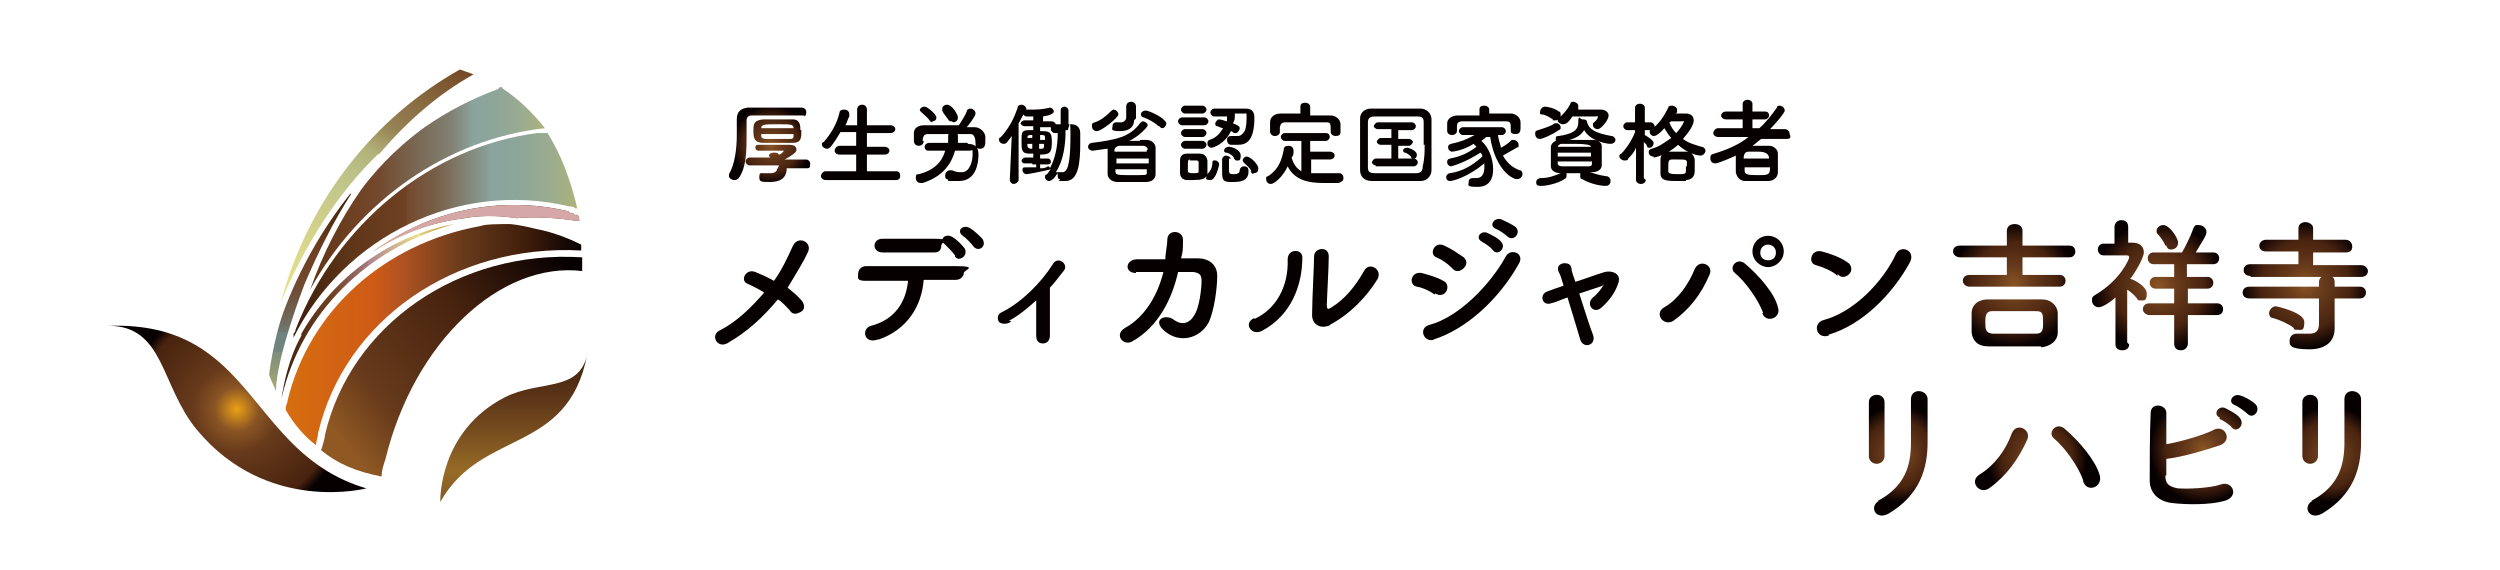 <?xml version="1.0" encoding="UTF-8"?> <svg xmlns="http://www.w3.org/2000/svg" xmlns:xlink="http://www.w3.org/1999/xlink" id="_レイヤー_1" version="1.1" viewBox="0 0 255.5 58.3"><defs><style> .st0 { fill: #d5a7a6; } .st1 { fill: url(#_新規グラデーションスウォッチ_1); } .st2 { fill: url(#_名称未設定グラデーション_9); } .st3 { fill: url(#_名称未設定グラデーション_6); } .st4 { fill: url(#_名称未設定グラデーション_5); } .st5 { fill: url(#_名称未設定グラデーション_4); } .st6 { fill: url(#_名称未設定グラデーション_3); } .st7 { fill: url(#_名称未設定グラデーション_2); } .st8 { fill: url(#_名称未設定グラデーション_8); } .st9 { fill: url(#_名称未設定グラデーション_7); } .st10 { fill: url(#_新規グラデーションスウォッチ_12); } .st11 { fill: url(#_新規グラデーションスウォッチ_14); } .st12 { fill: url(#_新規グラデーションスウォッチ_11); } .st13 { fill: url(#_新規グラデーションスウォッチ_13); } .st14 { fill: url(#_名称未設定グラデーション); } .st15 { fill: url(#_名称未設定グラデーション_31); } .st16 { fill: url(#_名称未設定グラデーション_14); } .st17 { fill: url(#_名称未設定グラデーション_12); } .st18 { fill: url(#_名称未設定グラデーション_13); } .st19 { fill: url(#_名称未設定グラデーション_18); } .st20 { fill: url(#_名称未設定グラデーション_11); } .st21 { fill: url(#_名称未設定グラデーション_19); } .st22 { fill: url(#_名称未設定グラデーション_16); } .st23 { fill: url(#_名称未設定グラデーション_17); } .st24 { fill: url(#_名称未設定グラデーション_15); } .st25 { fill: url(#_名称未設定グラデーション_30); } .st26 { fill: url(#_名称未設定グラデーション_23); } .st27 { fill: url(#_名称未設定グラデーション_24); } .st28 { fill: url(#_名称未設定グラデーション_25); } .st29 { fill: url(#_名称未設定グラデーション_27); } .st30 { fill: url(#_名称未設定グラデーション_20); } .st31 { fill: url(#_名称未設定グラデーション_21); } .st32 { fill: url(#_名称未設定グラデーション_28); } .st33 { fill: url(#_名称未設定グラデーション_29); } .st34 { fill: url(#_名称未設定グラデーション_22); } .st35 { fill: url(#_名称未設定グラデーション_26); } .st36 { fill: url(#_名称未設定グラデーション_10); } .st37 { fill: url(#_名称未設定グラデーション_52); } .st38 { fill: url(#_名称未設定グラデーション_50); } </style><radialGradient id="_名称未設定グラデーション" data-name="名称未設定グラデーション" cx="24.2" cy="-2059.1" fx="24.2" fy="-2059.1" r="11.1" gradientTransform="translate(0 2100.9)" gradientUnits="userSpaceOnUse"><stop offset="0" stop-color="#eba116"></stop><stop offset=".2" stop-color="#8a5524"></stop><stop offset=".4" stop-color="#673a1b"></stop><stop offset=".9" stop-color="#48230f"></stop><stop offset="1" stop-color="#070001"></stop></radialGradient><linearGradient id="_名称未設定グラデーション_2" data-name="名称未設定グラデーション 2" x1="34.6" y1="-2056.3" x2="57.7" y2="-2074.4" gradientTransform="translate(0 2100.9)" gradientUnits="userSpaceOnUse"><stop offset="0" stop-color="#905924"></stop><stop offset=".2" stop-color="#673a1b"></stop><stop offset=".6" stop-color="#48230f"></stop><stop offset="1" stop-color="#070001"></stop></linearGradient><linearGradient id="_名称未設定グラデーション_3" data-name="名称未設定グラデーション 3" x1="45.5" y1="-2095" x2="30.5" y2="-2069" gradientTransform="translate(0 2100.9)" gradientUnits="userSpaceOnUse"><stop offset="0" stop-color="#704123"></stop><stop offset="0" stop-color="#744925"></stop><stop offset=".3" stop-color="#978355"></stop><stop offset=".4" stop-color="#b2b17a"></stop><stop offset=".5" stop-color="#bcc288"></stop><stop offset="1" stop-color="#ebe58e"></stop></linearGradient><linearGradient id="_名称未設定グラデーション_4" data-name="名称未設定グラデーション 4" x1="30" y1="-2076.9" x2="58.9" y2="-2076.9" gradientTransform="translate(0 2100.9)" gradientUnits="userSpaceOnUse"><stop offset="0" stop-color="#3c1e0a"></stop><stop offset=".2" stop-color="#5f3518"></stop><stop offset=".4" stop-color="#704123"></stop><stop offset=".4" stop-color="#73492e"></stop><stop offset=".5" stop-color="#775e47"></stop><stop offset=".6" stop-color="#817f71"></stop><stop offset=".7" stop-color="#8aa49e"></stop><stop offset=".8" stop-color="#8ea69a"></stop><stop offset=".9" stop-color="#9aab90"></stop><stop offset="1" stop-color="#adb27d"></stop><stop offset="1" stop-color="#bab670"></stop></linearGradient><linearGradient id="_名称未設定グラデーション_5" data-name="名称未設定グラデーション 5" x1="31.6" y1="-2081.6" x2="55.6" y2="-2081.6" gradientTransform="translate(0 2100.9)" gradientUnits="userSpaceOnUse"><stop offset="0" stop-color="#3c1e0a"></stop><stop offset="0" stop-color="#5f3518"></stop><stop offset=".2" stop-color="#704123"></stop><stop offset=".3" stop-color="#73492e"></stop><stop offset=".4" stop-color="#775e47"></stop><stop offset=".6" stop-color="#817f71"></stop><stop offset=".7" stop-color="#8aa49e"></stop><stop offset=".8" stop-color="#8ea69a"></stop><stop offset=".9" stop-color="#9aab90"></stop><stop offset="1" stop-color="#adb27d"></stop><stop offset="1" stop-color="#bab670"></stop></linearGradient><linearGradient id="_名称未設定グラデーション_6" data-name="名称未設定グラデーション 6" x1="28.7" y1="-2068.9" x2="46.5" y2="-2068.9" gradientTransform="translate(0 2100.9)" gradientUnits="userSpaceOnUse"><stop offset="0" stop-color="#3f200c"></stop><stop offset=".3" stop-color="#704123"></stop><stop offset=".4" stop-color="#8b5c51"></stop><stop offset=".5" stop-color="#a5787f"></stop><stop offset=".5" stop-color="#b08190"></stop><stop offset=".8" stop-color="#ebe58e"></stop><stop offset=".8" stop-color="#e2d47b"></stop><stop offset=".9" stop-color="#cba94c"></stop><stop offset="1" stop-color="#bb8e2f"></stop></linearGradient><linearGradient id="_名称未設定グラデーション_7" data-name="名称未設定グラデーション 7" x1="31.7" y1="-2081.1" x2="31.7" y2="-2060.9" gradientTransform="translate(0 2100.9)" gradientUnits="userSpaceOnUse"><stop offset="0" stop-color="#3c1e0a"></stop><stop offset=".2" stop-color="#5f3518"></stop><stop offset=".3" stop-color="#704123"></stop><stop offset=".4" stop-color="#704529"></stop><stop offset=".5" stop-color="#6f4f38"></stop><stop offset=".6" stop-color="#706150"></stop><stop offset=".7" stop-color="#6f7971"></stop><stop offset=".7" stop-color="#6e827f"></stop><stop offset=".8" stop-color="#72857e"></stop><stop offset=".8" stop-color="#7e8d7c"></stop><stop offset=".9" stop-color="#919b78"></stop><stop offset="1" stop-color="#adad73"></stop><stop offset="1" stop-color="#bab670"></stop></linearGradient><linearGradient id="_名称未設定グラデーション_8" data-name="名称未設定グラデーション 8" x1="29.2" y1="-2066.7" x2="59.5" y2="-2066.7" gradientTransform="translate(0 2100.9)" gradientUnits="userSpaceOnUse"><stop offset="0" stop-color="#e69322"></stop><stop offset="0" stop-color="#d66e0f"></stop><stop offset=".3" stop-color="#ce5a16"></stop><stop offset=".4" stop-color="#ae5222"></stop><stop offset=".6" stop-color="#673a1b"></stop><stop offset=".8" stop-color="#421f0c"></stop><stop offset="1" stop-color="#060001"></stop></linearGradient><linearGradient id="_名称未設定グラデーション_9" data-name="名称未設定グラデーション 9" x1="48.6" y1="-2079.8" x2="48.6" y2="-2075" gradientTransform="translate(0 2100.9)" gradientUnits="userSpaceOnUse"><stop offset="0" stop-color="#3f200c"></stop><stop offset=".3" stop-color="#704123"></stop><stop offset=".4" stop-color="#8b5c51"></stop><stop offset=".5" stop-color="#a5787f"></stop><stop offset=".5" stop-color="#b08190"></stop><stop offset=".8" stop-color="#ebe58e"></stop><stop offset=".8" stop-color="#e2d47b"></stop><stop offset=".9" stop-color="#cba94c"></stop><stop offset="1" stop-color="#bb8e2f"></stop></linearGradient><linearGradient id="_名称未設定グラデーション_10" data-name="名称未設定グラデーション 10" x1="52.5" y1="-2064.7" x2="52.5" y2="-2049.7" gradientTransform="translate(0 2100.9)" gradientUnits="userSpaceOnUse"><stop offset="0" stop-color="#3d1f0b"></stop><stop offset=".3" stop-color="#5d3518"></stop><stop offset=".8" stop-color="#976b27"></stop><stop offset="1" stop-color="#835924"></stop></linearGradient><radialGradient id="_名称未設定グラデーション_11" data-name="名称未設定グラデーション 11" cx="78.8" cy="-2086.1" fx="78.8" fy="-2086.1" r="4" gradientTransform="translate(0 2100.9)" gradientUnits="userSpaceOnUse"><stop offset="0" stop-color="#8a5524"></stop><stop offset=".3" stop-color="#673a1b"></stop><stop offset=".7" stop-color="#48230f"></stop><stop offset="1" stop-color="#070001"></stop></radialGradient><radialGradient id="_名称未設定グラデーション_12" data-name="名称未設定グラデーション 12" cx="88" cy="-2794.3" fx="88" fy="-2794.3" r="3.9" gradientTransform="translate(0 60) scale(1 -1)" gradientUnits="userSpaceOnUse"><stop offset="0" stop-color="#8a5524"></stop><stop offset=".3" stop-color="#673a1b"></stop><stop offset=".7" stop-color="#48230f"></stop><stop offset="1" stop-color="#070001"></stop></radialGradient><radialGradient id="_名称未設定グラデーション_13" data-name="名称未設定グラデーション 13" cx="97" cy="-2794.1" fx="97" fy="-2794.1" r="3.9" gradientTransform="translate(0 60) scale(1 -1)" gradientUnits="userSpaceOnUse"><stop offset="0" stop-color="#8a5524"></stop><stop offset=".3" stop-color="#673a1b"></stop><stop offset=".7" stop-color="#48230f"></stop><stop offset="1" stop-color="#070001"></stop></radialGradient><radialGradient id="_名称未設定グラデーション_14" data-name="名称未設定グラデーション 14" cx="106" cy="-2794.2" fx="106" fy="-2794.2" r="4.1" gradientTransform="translate(0 60) scale(1 -1)" gradientUnits="userSpaceOnUse"><stop offset="0" stop-color="#8a5524"></stop><stop offset=".3" stop-color="#673a1b"></stop><stop offset=".7" stop-color="#48230f"></stop><stop offset="1" stop-color="#070001"></stop></radialGradient><radialGradient id="_名称未設定グラデーション_15" data-name="名称未設定グラデーション 15" cx="115.2" cy="-2794.3" fx="115.2" fy="-2794.3" r="3.9" gradientTransform="translate(0 60) scale(1 -1)" gradientUnits="userSpaceOnUse"><stop offset="0" stop-color="#8a5524"></stop><stop offset=".3" stop-color="#673a1b"></stop><stop offset=".7" stop-color="#48230f"></stop><stop offset="1" stop-color="#070001"></stop></radialGradient><radialGradient id="_名称未設定グラデーション_16" data-name="名称未設定グラデーション 16" cx="124.5" cy="-2794.2" fx="124.5" fy="-2794.2" r="4" gradientTransform="translate(0 60) scale(1 -1)" gradientUnits="userSpaceOnUse"><stop offset="0" stop-color="#8a5524"></stop><stop offset=".3" stop-color="#673a1b"></stop><stop offset=".7" stop-color="#48230f"></stop><stop offset="1" stop-color="#070001"></stop></radialGradient><radialGradient id="_名称未設定グラデーション_17" data-name="名称未設定グラデーション 17" cx="133.5" cy="-2794.2" fx="133.5" fy="-2794.2" r="4" gradientTransform="translate(0 60) scale(1 -1)" gradientUnits="userSpaceOnUse"><stop offset="0" stop-color="#8a5524"></stop><stop offset=".3" stop-color="#673a1b"></stop><stop offset=".7" stop-color="#48230f"></stop><stop offset="1" stop-color="#070001"></stop></radialGradient><radialGradient id="_名称未設定グラデーション_18" data-name="名称未設定グラデーション 18" cx="142.7" cy="-2794.1" fx="142.7" fy="-2794.1" r="3.7" gradientTransform="translate(0 60) scale(1 -1)" gradientUnits="userSpaceOnUse"><stop offset="0" stop-color="#8a5524"></stop><stop offset=".3" stop-color="#673a1b"></stop><stop offset=".7" stop-color="#48230f"></stop><stop offset="1" stop-color="#070001"></stop></radialGradient><radialGradient id="_名称未設定グラデーション_19" data-name="名称未設定グラデーション 19" cx="151.9" cy="-2794.2" fx="151.9" fy="-2794.2" r="3.9" gradientTransform="translate(0 60) scale(1 -1)" gradientUnits="userSpaceOnUse"><stop offset="0" stop-color="#8a5524"></stop><stop offset=".3" stop-color="#673a1b"></stop><stop offset=".7" stop-color="#48230f"></stop><stop offset="1" stop-color="#070001"></stop></radialGradient><radialGradient id="_名称未設定グラデーション_20" data-name="名称未設定グラデーション 20" cx="160.9" cy="-2794.2" fx="160.9" fy="-2794.2" r="4.1" gradientTransform="translate(0 60) scale(1 -1)" gradientUnits="userSpaceOnUse"><stop offset="0" stop-color="#8a5524"></stop><stop offset=".3" stop-color="#673a1b"></stop><stop offset=".7" stop-color="#48230f"></stop><stop offset="1" stop-color="#070001"></stop></radialGradient><radialGradient id="_名称未設定グラデーション_21" data-name="名称未設定グラデーション 21" cx="170" cy="-2794.2" fx="170" fy="-2794.2" r="4.2" gradientTransform="translate(0 60) scale(1 -1)" gradientUnits="userSpaceOnUse"><stop offset="0" stop-color="#8a5524"></stop><stop offset=".3" stop-color="#673a1b"></stop><stop offset=".7" stop-color="#48230f"></stop><stop offset="1" stop-color="#070001"></stop></radialGradient><radialGradient id="_名称未設定グラデーション_22" data-name="名称未設定グラデーション 22" cx="178.9" cy="-2794.3" fx="178.9" fy="-2794.3" r="4" gradientTransform="translate(0 60) scale(1 -1)" gradientUnits="userSpaceOnUse"><stop offset="0" stop-color="#8a5524"></stop><stop offset=".3" stop-color="#673a1b"></stop><stop offset=".7" stop-color="#48230f"></stop><stop offset="1" stop-color="#070001"></stop></radialGradient><radialGradient id="_名称未設定グラデーション_23" data-name="名称未設定グラデーション 23" cx="77.8" cy="-2779" fx="77.8" fy="-2779" r="5" gradientTransform="translate(0 60) scale(1 -1)" gradientUnits="userSpaceOnUse"><stop offset="0" stop-color="#8a5524"></stop><stop offset=".3" stop-color="#673a1b"></stop><stop offset=".7" stop-color="#48230f"></stop><stop offset="1" stop-color="#070001"></stop></radialGradient><radialGradient id="_名称未設定グラデーション_24" data-name="名称未設定グラデーション 24" cx="94.1" cy="-2779.9" fx="94.1" fy="-2779.9" r="6.1" gradientTransform="translate(0 60) scale(1 -1)" gradientUnits="userSpaceOnUse"><stop offset="0" stop-color="#8a5524"></stop><stop offset=".3" stop-color="#673a1b"></stop><stop offset=".7" stop-color="#48230f"></stop><stop offset="1" stop-color="#070001"></stop></radialGradient><radialGradient id="_名称未設定グラデーション_25" data-name="名称未設定グラデーション 25" cx="105.5" cy="-2778" fx="105.5" fy="-2778" r="3.9" gradientTransform="translate(0 60) scale(1 -1)" gradientUnits="userSpaceOnUse"><stop offset="0" stop-color="#8a5524"></stop><stop offset=".3" stop-color="#673a1b"></stop><stop offset=".7" stop-color="#48230f"></stop><stop offset="1" stop-color="#070001"></stop></radialGradient><radialGradient id="_名称未設定グラデーション_26" data-name="名称未設定グラデーション 26" cx="119.2" cy="-2779.5" fx="119.2" fy="-2779.5" r="5.3" gradientTransform="translate(0 60) scale(1 -1)" gradientUnits="userSpaceOnUse"><stop offset="0" stop-color="#8a5524"></stop><stop offset=".3" stop-color="#673a1b"></stop><stop offset=".7" stop-color="#48230f"></stop><stop offset="1" stop-color="#070001"></stop></radialGradient><radialGradient id="_名称未設定グラデーション_27" data-name="名称未設定グラデーション 27" cx="134.2" cy="-2779.2" fx="134.2" fy="-2779.2" r="5.6" gradientTransform="translate(0 60) scale(1 -1)" gradientUnits="userSpaceOnUse"><stop offset="0" stop-color="#8a5524"></stop><stop offset=".3" stop-color="#673a1b"></stop><stop offset=".7" stop-color="#48230f"></stop><stop offset="1" stop-color="#070001"></stop></radialGradient><radialGradient id="_名称未設定グラデーション_28" data-name="名称未設定グラデーション 28" cx="149.9" cy="-2780.3" fx="149.9" fy="-2780.3" r="5.9" gradientTransform="translate(0 60) scale(1 -1)" gradientUnits="userSpaceOnUse"><stop offset="0" stop-color="#8a5524"></stop><stop offset=".3" stop-color="#673a1b"></stop><stop offset=".7" stop-color="#48230f"></stop><stop offset="1" stop-color="#070001"></stop></radialGradient><radialGradient id="_名称未設定グラデーション_29" data-name="名称未設定グラデーション 29" cx="161.6" cy="-2777.8" fx="161.6" fy="-2777.8" r="4" gradientTransform="translate(0 60) scale(1 -1)" gradientUnits="userSpaceOnUse"><stop offset="0" stop-color="#8a5524"></stop><stop offset=".3" stop-color="#673a1b"></stop><stop offset=".7" stop-color="#48230f"></stop><stop offset="1" stop-color="#070001"></stop></radialGradient><radialGradient id="_名称未設定グラデーション_30" data-name="名称未設定グラデーション 30" cx="176" cy="-2780.3" fx="176" fy="-2780.3" r="5.4" gradientTransform="translate(0 60) scale(1 -1)" gradientUnits="userSpaceOnUse"><stop offset="0" stop-color="#8a5524"></stop><stop offset=".3" stop-color="#673a1b"></stop><stop offset=".7" stop-color="#48230f"></stop><stop offset="1" stop-color="#070001"></stop></radialGradient><radialGradient id="_名称未設定グラデーション_31" data-name="名称未設定グラデーション 31" cx="190.2" cy="-2779" fx="190.2" fy="-2779" r="4.8" gradientTransform="translate(0 60) scale(1 -1)" gradientUnits="userSpaceOnUse"><stop offset="0" stop-color="#8a5524"></stop><stop offset=".3" stop-color="#673a1b"></stop><stop offset=".7" stop-color="#48230f"></stop><stop offset="1" stop-color="#070001"></stop></radialGradient><radialGradient id="_名称未設定グラデーション_50" data-name="名称未設定グラデーション 50" cx="205.8" cy="30.9" fx="205.8" fy="30.9" r="6.3" gradientTransform="translate(0 60) scale(1 -1)" gradientUnits="userSpaceOnUse"><stop offset="0" stop-color="#8a5524"></stop><stop offset=".3" stop-color="#673a1b"></stop><stop offset=".7" stop-color="#48230f"></stop><stop offset="1" stop-color="#070001"></stop></radialGradient><radialGradient id="_新規グラデーションスウォッチ_1" data-name="新規グラデーションスウォッチ 1" cx="220.6" cy="30.8" fx="220.6" fy="30.8" r="6.6" gradientTransform="translate(0 60) scale(1 -1)" gradientUnits="userSpaceOnUse"><stop offset="0" stop-color="#8a5524"></stop><stop offset=".3" stop-color="#673a1b"></stop><stop offset=".7" stop-color="#48230f"></stop><stop offset="1" stop-color="#070001"></stop></radialGradient><radialGradient id="_名称未設定グラデーション_52" data-name="名称未設定グラデーション 52" cx="235.6" cy="30.9" fx="235.6" fy="30.9" r="6.5" gradientTransform="translate(0 60) scale(1 -1)" gradientUnits="userSpaceOnUse"><stop offset="0" stop-color="#8a5524"></stop><stop offset=".3" stop-color="#673a1b"></stop><stop offset=".7" stop-color="#48230f"></stop><stop offset="1" stop-color="#070001"></stop></radialGradient><radialGradient id="_新規グラデーションスウォッチ_11" data-name="新規グラデーションスウォッチ 1" cx="194" cy="46.4" fx="194" fy="46.4" r="4.9" gradientTransform="matrix(1,0,0,1,0,0)" xlink:href="#_新規グラデーションスウォッチ_1"></radialGradient><radialGradient id="_新規グラデーションスウォッチ_12" data-name="新規グラデーションスウォッチ 1" cx="208.2" cy="46.8" fx="208.2" fy="46.8" r="5.1" gradientTransform="matrix(1,0,0,1,0,0)" xlink:href="#_新規グラデーションスウォッチ_1"></radialGradient><radialGradient id="_新規グラデーションスウォッチ_13" data-name="新規グラデーションスウォッチ 1" cx="225.2" cy="45.9" fx="225.2" fy="45.9" r="5.5" gradientTransform="matrix(1,0,0,1,0,0)" xlink:href="#_新規グラデーションスウォッチ_1"></radialGradient><radialGradient id="_新規グラデーションスウォッチ_14" data-name="新規グラデーションスウォッチ 1" cx="238.2" cy="46.4" fx="238.2" fy="46.4" r="4.9" gradientTransform="matrix(1,0,0,1,0,0)" xlink:href="#_新規グラデーションスウォッチ_1"></radialGradient></defs><g><path class="st14" d="M37.5,49.9s-10.2,2.7-17.4-6c-3.7-4.5-3.3-10.6-9-10.6,15-.5,14.2,13,26.3,16.6h0Z"></path><path class="st7" d="M32.8,46c1.7,1.4,3.6,2.2,6.2,2.7,0-.6.2-1.2.4-1.8,2.9-11.9,11.7-20.2,20.1-19.2v-1.4h0c-12.6-.8-23.7,6.9-26.3,18.2,0,.4-.2.8-.3,1.3"></path><path class="st6" d="M38.7,15.8c2.9-3.4,6.1-6.2,9.7-8.2-.5-.2-.9-.3-1.4-.5-8.7,4.9-15.5,13.3-18.3,23.8,2.4-5.8,5.9-11.3,10-15.2h0Z"></path><path class="st5" d="M55.9,13.6h-1c-10.9,1.4-20.5,9.3-24.7,20.1q0,.2-.2.4h0v.4h0c5.2-10.4,16.9-16.1,28.2-13.4.2,0,.4,0,.6.2h.2c-.7-3-1.7-5.6-3.1-7.8h0Z"></path><path class="st4" d="M51.3,8.9c-.2,0-.3,0-.4.2-2.7,1-5.2,2.3-7.5,3.9-3.3,2.4-5.4,4.9-6.5,6.4-2.1,3-3.9,6.5-5.2,10.2,5-9.1,14-15.4,24-16.5-1.3-1.6-2.7-3-4.4-4.1h0Z"></path><path class="st3" d="M30.8,34.3c-1.3,2.3-1.8,5-2,6.2v.6h0v-.5c2-8.6,8.7-15.2,17.6-17.7-6.5,1.2-12.2,5.3-15.6,11.2v.2Z"></path><path class="st9" d="M35.8,19.8c-2.8,3.5-5.2,7.7-6.8,12-1.1,3-1.5,6.5-1.5,6.5.2.6.5,1.1.7,1.7h0c0-3.4,2.9-10.9,2.9-10.9h0c1.4-3.3,3-6.5,4.8-9.3h-.1Z"></path><path class="st8" d="M59.4,25h0c-1.4-.7-3-1.3-4.6-1.6-.8-.2-1.7-.4-2.6-.5-1.2,0-2.6,0-3.1.2-9.9,1.8-17.5,8.7-19.7,17.8,0,.3-.2.5-.2.8v.2c.8,1.4,1.9,2.7,3.1,3.6,0-.5.2-.8.2-1.2,2.7-11.6,14-19.4,26.9-18.7v-.8.2Z"></path><path class="st2" d="M59,22h0c-.2,0-.3,0-.4-.2-.2,0-.4,0-.5-.2-7.1-1.7-14.5,0-20.1,4.2,2.9-1.9,6.1-3.1,9.5-3.5h0s2.1-.5,5.3,0c2.1-.2,4.3,0,6.4.3,0-.2,0-.4-.2-.7h0Z"></path><path class="st0" d="M59,22h0c-.2,0-.3,0-.4-.2-.2,0-.4,0-.5-.2-7.1-1.7-14.5,0-20.1,4.2,2.9-1.9,6.1-3.1,9.5-3.5h0s2.1-.5,5.3,0c2.1-.2,4.3,0,6.4.3,0-.2,0-.4-.2-.7h0Z"></path><path class="st36" d="M45,51.2s-.2-7.1,6.6-10.6c3.6-1.8,7.5-.5,8.4-4.3-2,10.2-10.8,7.5-15,15h0Z"></path></g><g><path class="st20" d="M82.2,11.8h-5.4c-.3,0-.5.2-.5.5v1.4c0,1.6,0,3.4-.8,4.5-.2.2-.3.2-.5.2s-.5-.2-.5-.4v-.2c.6-1,.8-2.6.8-4v-1.6h0c0-.8.4-1.1,1.1-1.2h5.5c.3,0,.5.2.5.4s0,.5-.3.5h.1ZM82.4,17.2h-2c0,1.1-.8,1.4-1.7,1.4s-1.1,0-1.1-.5.2-.4.4-.4h.7c.2,0,.5,0,.7-.3,0-.2.2-.3.2-.5h-3c-.2,0-.4-.2-.4-.4s.2-.4.4-.4h2.5-.3c-.2,0-.2-.2-.2-.2,0-.2.2-.3.5-.3s.4,0,.5.2c.2,0,.5-.3.5-.4h-2.6c-.2,0-.3-.2-.3-.3s0-.3.3-.3h3.2c.5,0,.7.2.7.5s-.5.6-1.2,1h2.2c.2,0,.4.2.4.4,0,.3,0,.5-.3.5h0ZM81.9,13.3c0,.8,0,1.3-.9,1.3h-3c-.9,0-1-.5-1-1.2s0-1.1,1-1.2h3c.8,0,.8.7.8,1.1h0ZM77.8,13.7v.2c0,.2.2.3.5.3h2.4c.2,0,.4,0,.4-.3v-.2h-3.3ZM81.1,13.1h0c0-.4-.3-.4-1.6-.4s-1.7,0-1.7.4h3.3,0Z"></path><path class="st17" d="M84.4,18.4c-.3,0-.5-.2-.5-.4s.2-.5.5-.5h3.1v-1.7h-1.7c-.3,0-.5-.2-.5-.4s.2-.5.5-.5h1.7v-1.4h-1.6c-.3.5-.6,1-1,1.5-.2.2-.3.2-.4.2-.2,0-.5-.2-.5-.4s0-.2.2-.3c.6-.7,1.3-1.7,1.6-3,0-.2.2-.3.5-.3s.5.2.5.5v.2c-.2.3-.2.6-.4.9h1.2v-1.6c0-.3.2-.5.5-.5s.5.2.5.5v1.6h2.4c.3,0,.5.2.5.4s-.2.4-.5.4h-2.4v1.4h1.8c.3,0,.5.2.5.4s-.2.4-.5.4h-1.8v1.7h3c.3,0,.4.2.4.5s-.2.4-.4.4c0,0-7.2,0-7.2,0Z"></path><path class="st18" d="M98.9,14.7c.8,0,1.1.4,1.1,1.1h0c0,.8-.2,2.7-2,2.7s-.8,0-1.2-.2c-.2,0-.2-.2-.2-.4s.2-.5.5-.5h.2c.4.2.7.2,1,.2.8,0,1.1-1.1,1.1-1.8s0-.4-.3-.4h-1.5c-.4,1.5-1.4,2.7-3.3,3.3h-.2c-.3,0-.5-.2-.5-.5s0-.4.3-.4c1.6-.4,2.4-1.3,2.7-2.4h-1.7c-.3,0-.4-.2-.4-.4s.2-.4.5-.4h1.9v-.7c0-.2.2-.5.5-.5s.5.2.5.5v.7h1.4-.4ZM94.4,14.4c0,.3-.2.5-.5.5s-.5-.2-.5-.5v-.8c0-.5.4-.8,1.1-.8h3.5c.2-.3.7-1.1.8-1.4,0-.2.2-.3.4-.3s.5.2.5.5-.8,1.3-.9,1.4h.8c.5,0,1,.4,1.1.9v.5c0,.3,0,.8-.5.8s-.5-.2-.5-.5h0c0-.7-.2-1-.5-1h-4.3c-.5,0-.5.2-.6.5,0,0,0,.2,0,.5h0v-.3ZM95.3,12.5s-.2,0-.3-.2c-.2-.3-.5-.5-.8-.8l-.2-.2c0-.2.2-.4.5-.4s1.2.8,1.2,1.1-.2.4-.5.4h.1ZM97.3,12.4c-.2,0-.3,0-.4-.2-.2-.3-.5-.6-.6-.9v-.2c0-.2.2-.4.5-.4.5,0,1.1,1,1.1,1.3s-.2.5-.5.5h0Z"></path><path class="st16" d="M105.5,16.7h-.8c-.2,0-.3-.2-.3-.3s.2-.3.4-.3h.8v-.4h-.4c-.8,0-.8-.4-.8-1.3s0-1.1.8-1.1h.4v-.4h-.9c-.2,0-.4-.2-.4-.3s.2-.3.4-.3h.9v-.4h-.7c-.2,0-.3-.2-.3-.2-.2.3-.3.6-.5.9v5.8c0,.2-.3.4-.5.4s-.4-.2-.4-.4h0l.2-4.5c-.4.5-.5.8-.8.8s-.5-.2-.5-.4,0-.2.2-.3c.8-.9,1.3-1.8,1.7-3,0-.2.2-.3.4-.3s.5.2.5.5h.4c.6,0,1.2,0,2-.2h0c.2,0,.4.2.4.4s-.4.4-1.1.5v.5h.9c.2,0,.4.2.4.3h.5v-1.4c0-.3.2-.4.4-.4s.4.2.4.4v1.4h.3c.5,0,.9.3.9.9v1.1c0,2-.2,3.8-1.5,3.8s-.4,0-.6-.2c-.2,0-.2-.2-.2-.4v-.2c-.2.2-.3.5-.5.6q-.2.2-.4.2c-.2,0-.4-.2-.4-.4s0-.2.2-.3c.2-.2.2-.3.4-.5-.8.2-2.3.5-2.5.5s-.4-.2-.4-.4,0-.3.3-.3h1.1v-.3h-.4ZM105.5,14.7h-.5v.2q0,.2.3.3h.2v-.5ZM105.5,13.8h-.2c-.3,0-.3.2-.3.3h.5v-.4h0ZM106.8,14.1c0-.2,0-.3-.3-.3h-.2v.5h.5v-.2ZM106.2,14.7v.5h.2c.2,0,.3,0,.3-.3v-.2h-.5ZM106.3,16.7v.5c.3,0,.5,0,.8-.2h0s.2,0,.2.2c.6-1.1.8-2.4.8-3.6h-.3c-.2,0-.4-.2-.4-.4v-.2h-1.1v.4c.9,0,1.2,0,1.2,1.1s-.2,1.3-1.2,1.3v.4h.8c.2,0,.3.2.3.3s0,.3-.3.3h-.8ZM107.9,17.6h.7c.7,0,.8-1.8.8-3.9s-.2-.3-.3-.4h-.2c0,1.5-.2,3.1-1,4.3Z"></path><path class="st24" d="M116.5,14.3h.7c.5,0,.9.4.9.8v2.7c0,.5-.4.8-1,.8h-2.9c-.6,0-1-.4-1-.8v-2.6h0c-.2,0-1.4.2-1.5.2-.3,0-.5-.2-.5-.4s.2-.4.4-.4c2.4-.3,3.9-.6,4.9-2,0,0,.2-.2.3-.2.2,0,.5.2.5.4s-1,1.2-1.9,1.6h1.1ZM112.1,13.4c-.3,0-.5-.2-.5-.5s0-.3.3-.4c.6-.2,1.1-.6,1.6-1.1,0,0,.2-.2.3-.2.2,0,.5.2.5.5s-1.7,1.7-2.2,1.7ZM115.9,12.3h0c0,.5-.3,1.1-1.4,1.1s-.8-.2-.8-.5.2-.4.4-.4h.5c.2,0,.5-.2.5-.5v-1.1c0-.3.2-.5.5-.5s.5.2.5.5v1.2l-.2.2ZM117.4,16.2h-3.3v.5h3.3v-.5ZM117.3,15.3c0-.2-.2-.4-.5-.4h-2.4c-.2,0-.5.2-.5.4v.2h3.3v-.2h0ZM114,17.3v.2c0,.4.2.4,1.8.4s1.4,0,1.4-.4v-.2h-3.3,0ZM118.4,12.9c-.4-.4-1-.7-1.5-.9-.2,0-.3-.2-.3-.3,0-.2.2-.4.5-.4s1.6.6,1.9,1c0,0,.2.2.2.3,0,.2-.2.5-.4.5,0,0-.2,0-.3-.2h0Z"></path><path class="st22" d="M120.8,12.8c-.2,0-.4-.2-.4-.4s.2-.4.4-.4h2.3c.2,0,.4.2.4.4s-.2.4-.4.4h-2.3ZM121.9,18.4h-.6c-.4,0-.7-.3-.7-.7v-1.3c0-.4.2-.7.7-.7h1.3c.4,0,.7.2.8.7v1.4h0s0,0,0,0c.3-.3.5-.7.5-1.1s.2-.3.3-.3c.2,0,.4.2.4.4,0,0-.3,1.6-.9,1.6s-.4-.2-.4-.4c-.2.3-.5.4-1.4.4ZM121.1,11.6c-.2,0-.4-.2-.4-.4s.2-.4.4-.4h1.8c.2,0,.4.2.4.4s-.2.4-.4.4h-1.8ZM121.1,14c-.2,0-.4-.2-.4-.4s.2-.4.4-.4h1.8c.2,0,.4.2.4.4s-.2.4-.4.4h-1.8ZM121.1,15.2c-.2,0-.4-.2-.4-.4s.2-.4.4-.4h1.8c.2,0,.4.2.4.4s-.2.4-.4.4h-1.8ZM121.6,16.3c-.2,0-.2.2-.2.7v.5q0,.2.5.2c.5,0,.6,0,.6-.2v-.9c0-.2-.2-.2-.2-.2h-.7ZM126.2,11.8c0,.3,0,.5-.2.8.5.2.7.3.7.5s-.2.5-.4.5-.2,0-.2,0c0,0-.2-.2-.3-.2-.6,1.3-1.8,1.7-2,1.7s-.4-.2-.4-.4,0-.3.2-.4c.7-.2,1.1-.7,1.4-1.2-.2,0-.5-.2-.6-.2-.2,0-.2-.2-.2-.3s.2-.4.4-.4.7.2.8.2v-.5h-1.3c-.2,0-.4-.2-.4-.4s.2-.4.4-.4h3.2c.5,0,.9.2.9.9,0,2.4-.8,2.8-1.7,2.8s-.5,0-.7,0-.4-.2-.4-.5.2-.4.4-.4h.7c.3,0,.5-.2.7-.5.2-.4.2-1.1.2-1.5s0-.3-.2-.3h-1s0,.2,0,.2ZM125.6,16.2v1c0,.5,0,.6.5.6s.6-.2.6-.4.2-.4.4-.4.5,0,.5.5c0,1-.8,1.1-1.6,1.1s-1.1,0-1.1-.9v-1.4c0-.2.2-.4.4-.4s.5.2.5.3h-.2ZM126.1,16.1c-.2-.3-.6-.5-.8-.5s-.2-.2-.2-.2c0-.2.2-.4.5-.4s1.2.3,1.2.9-.2.5-.5.5l-.2-.2h0ZM127.9,17.5c-.2-.4-.5-.6-.7-.8,0,0-.2-.2-.2-.3,0-.2.2-.4.4-.4.4,0,1.2.8,1.2,1.2s-.2.5-.5.5c0,.2-.2,0-.3-.2h0Z"></path><path class="st23" d="M134,16.1v1.6h2.9c.2,0,.4.2.4.5s-.2.4-.5.5h-1.6c-1.5,0-2.9-.3-3.6-1.7-.5,1.1-1.4,1.8-1.7,1.8s-.5-.2-.5-.5,0-.2.2-.3c1.1-.7,1.4-1.7,1.6-2.7,0-.3.2-.4.5-.4s.5.2.5.5,0,.5-.2.7c.2.7.5,1.1,1,1.4v-3.1h-1.7c-.2,0-.4-.2-.4-.4s.2-.4.4-.4h4.2c.3,0,.4.2.4.4s-.2.4-.4.4h-1.6v1.1h2c.3,0,.5.2.5.4s-.2.4-.5.4h-1.9s0-.2,0-.2ZM134,11.8h2c.5,0,1,.4,1,.9v.8c0,.3-.2.4-.5.4s-.5-.2-.5-.4h0c0-.9,0-1-.5-1h-4.1c-.5,0-.5.2-.6.5v.5h0c0,.2-.2.4-.5.4s-.5-.2-.5-.5v-.9c0-.5.4-.9,1.1-.9h2v-.7c0-.3.2-.4.5-.4s.5.2.5.4v.9h.1Z"></path><path class="st19" d="M145.2,18.5h-5c-.8,0-1.2-.5-1.2-1.1v-5.3c0-.6.5-1,1.1-1h5.1c.5,0,1.1.4,1.1,1.1v5.2c0,.6-.5,1.1-1.1,1.1h0ZM145.5,14.9v-2.4c0-.5-.2-.6-.7-.6h-4.3c-.5,0-.7.2-.7.6v4.6c0,.5.2.6.8.6h4.1c.5,0,.7-.2.7-.7.2-.8.2-1.5.2-2.2h-.1ZM140.6,16.9c-.2,0-.4-.2-.4-.3s.2-.4.4-.4h1.6v-1.4h-1.1c-.2,0-.4-.2-.4-.3s.2-.4.4-.4h1.1v-.9h-1.4c-.2,0-.4-.2-.4-.3s.2-.4.4-.4h3.5c.2,0,.4.2.4.4s-.2.4-.4.4h-1.4v.9h1.1c.2,0,.4.2.4.3s-.2.4-.4.4h-1.1v1.3h1.6c.2,0,.4.2.4.4s-.2.4-.4.4h-3.9ZM144.2,16c-.2-.2-.5-.4-.6-.4-.2,0-.2-.2-.2-.2,0-.2.2-.3.4-.3s1,.3,1,.7-.2.4-.4.4c0,0-.2,0-.2-.2Z"></path><path class="st21" d="M153.1,13.7c0,.5.2.9.3,1.4.4-.2.8-.5,1.1-.8h.2c.2,0,.5.2.5.5s0,.2-.2.3c-.5.3-.9.5-1.4.8.4.7.9,1.2,1.7,1.5.2,0,.3.2.3.4s-.2.5-.5.5h-.2c-1.5-.5-2.4-2.7-2.6-4.3h-.4c-.2.2-.4.3-.5.4.8.7,1.2,1.9,1.2,2.9s-.4,1.8-1.6,1.8-.9-.2-.9-.5.2-.4.4-.4h.4c.6,0,.8-.5.8-1.1v-.4c-1.7,1.4-3.2,1.8-3.5,1.8s-.4-.2-.4-.4.2-.4.4-.4c1.3-.2,2.3-.8,3.3-1.7q0-.2-.2-.4c-1.7,1.1-3,1.4-3,1.4-.2,0-.4-.2-.4-.4s0-.3.3-.4c1.1-.2,1.9-.6,2.7-1.2,0,0-.2-.2-.3-.3-.9.6-2,.8-2.2.8s-.4-.2-.4-.4,0-.3.3-.4c1-.2,1.7-.5,2.4-.9h-1.2c-.2,0-.4-.2-.4-.4s.2-.4.4-.4h4c.2,0,.4.2.4.4s-.2.4-.4.4h-.6.2ZM152.2,11.6h2.2c.5,0,1,.4,1,.9v.5c0,.3,0,.7-.5.7s-.5-.2-.5-.4h0c0-.8,0-.9-.6-.9h-4.3c-.5,0-.6.2-.6.5v.5h0c0,.2-.2.4-.5.4s-.5-.2-.5-.4v-.8c0-.4.4-.8,1.1-.8h2.2v-.6h0c0-.3.2-.4.5-.4s.5.2.5.4h0v.5h0Z"></path><path class="st30" d="M157.4,14.2c-.3,0-.5-.2-.5-.5s0-.3.3-.4c.6-.2,1.3-.4,1.7-.7h.2c.2,0,.4.2.4.4s0,.2-.2.3c-.7.5-1.7.9-1.9.9ZM162.2,17.5c.6.2,1.2.4,1.9.5.3,0,.5.2.5.5s-.2.5-.5.5c-.5,0-1.6-.2-2.4-.7-.2,0-.2-.2-.2-.3v-.3h-1.4v.3c0,0,0,.2-.2.3-.8.5-1.9.7-2.4.7s-.5-.2-.5-.4.2-.4.5-.4c.7,0,1.3-.2,2-.5h0c-.6,0-1-.3-1-.7v-2c0-.2.2-.5.5-.6v-.2c0-.2,0-.3.3-.3,1.3-.2,2-.5,2-1.4s.2-.3.4-.3.5,0,.5.3h0c.2.7.8,1.1,2.5,1.4.2,0,.4.2.4.4s-.2.4-.5.4-2-.2-2.7-1.4c-.3.5-.8.8-1.5,1h2.4c.5,0,.9.3.9.6v2c0,.4-.4.7-1,.7h-.5ZM158.7,12.2c-.3-.2-.8-.5-1.1-.5s-.2-.2-.2-.3c0-.2.2-.5.5-.5s1.1.2,1.4.5c.2,0,.2.2.2.4s-.2.5-.5.5h-.3ZM162.6,15.6h-3.4v.4h3.4v-.4ZM162.6,15q0-.3-1.7-.3h-1.3c-.2,0-.4.2-.4.3h3.4ZM162.6,16.5h-3.4v.2c0,.2.2.3.5.3h2.6c.2,0,.4,0,.4-.3v-.2h-.1ZM161.3,11.2h2.3c.5,0,.8.3.8.6,0,.5-.8,1.4-1.1,1.4s-.5-.2-.5-.4v-.2c.5-.4.5-.6.5-.7s0,0-.2,0h-2.4c-.5.8-.8.8-1,.8s-.5-.2-.5-.4,0-.2.2-.3c.5-.5.8-.8,1.1-1.4,0-.2.2-.2.3-.2.2,0,.5.2.5.4v.4h0Z"></path><path class="st31" d="M168.2,18.4c0,.2-.2.4-.5.4s-.5-.2-.5-.4h0v-3.3c-.2.5-.5.8-.8,1.1,0,.2-.2.2-.4.2s-.5-.2-.5-.4,0-.2.2-.3c.5-.5,1.1-1.4,1.4-2.2v-.2h-.8c-.2,0-.4-.2-.4-.4s.2-.4.4-.4h.8v-1.5h0c0-.2.2-.4.5-.4s.5.2.5.4h0v1.5h.6c.2,0,.4.2.4.4s-.2.4-.4.4h-.6v.5h0s.9.5.9.8-.2.5-.4.5-.2,0-.3-.2c0-.2-.2-.2-.3-.4v3.7h0l.2.2ZM169,16c-.3,0-.5-.2-.5-.4s0-.3.3-.4c.8-.2,1.4-.7,2-1.1-.3-.3-.5-.7-.7-1-.7.8-1,.8-1.1.8-.2,0-.4-.2-.4-.4s0-.2.2-.3c.7-.5,1.2-1.2,1.7-2.2,0-.2.2-.2.4-.2s.5.2.5.4v.2s0,.2-.2.2h1.1c.4,0,.8.2.8.7s-.5,1.2-1.1,1.9c.5.4,1.2.6,1.9.8.2,0,.4.2.4.4s-.2.5-.5.5c0,0-1.1,0-2.3-1.1-1.1,1-2.3,1.3-2.5,1.3h0ZM172.3,18.5h-.8c-1.1,0-1.8,0-1.8-.8v-1.4c0-.5.4-.8.8-.8h1.8c.5,0,.8.3.9.8v1.2c0,.6-.4.9-.9.9h0ZM172.4,17v-.4c0-.3-.2-.3-.9-.3h-.6c-.4,0-.4.2-.4.8v.4c0,.2.2.3.9.3s.9,0,.9-.3v-.5h.1ZM170.8,12.3s0,.2-.2.2c.2.5.4.8.7,1.1.5-.5.8-1.1.8-1.2s0,0-.2,0h-1.1Z"></path><path class="st34" d="M182.4,14.2h-2.4c-.3.2-.6.5-.9.7h1.7c.5,0,.9.4.9.8v1.9c0,.5-.4.9-1,.9h-2.3c-.6,0-.9-.4-1-.9v-1.7c-.4.2-1.8.8-2.1.8s-.5-.2-.5-.5,0-.4.4-.5c1.3-.4,2.5-.9,3.5-1.7h-3.1c-.3,0-.5-.2-.5-.4s.2-.5.5-.5h2.5v-.9h-1.7c-.3,0-.5-.2-.5-.4s.2-.4.5-.4h1.7v-.8c0-.2.2-.4.5-.4s.5.2.5.4v.8h1.3c.3,0,.4.2.4.4s-.2.4-.4.4h-1.3v.9h.7c.7-.6,1.3-1.4,1.8-2.1,0-.2.2-.2.3-.2.2,0,.5.2.5.5s-1.3,1.7-1.5,1.9h1.5c.3,0,.5.2.5.5.2.4,0,.5-.3.5h-.2ZM178.3,17v.4c0,.4.2.5,1.3.5s1.3,0,1.3-.8h-2.6ZM180.8,16.2q0-.7-1.1-.7h-1c-.3,0-.5.2-.5.7h2.6Z"></path></g><g><path class="st26" d="M74.3,35.1c-1,.5-1.7-.8-.8-1.3,1.8-.9,3.3-2.4,4.6-3.9-.6-.4-1.3-.7-1.7-.9-.8-.3-.2-1.6.8-1.2.5.2,1.2.5,1.9.9.8-1.1,1.4-2.4,1.9-3.5.5-1.2,2-.5,1.6.5-.6,1.3-1.4,2.5-2.1,3.7.6.5,1.1.9,1.5,1.4.3.5.2.9-.2,1.1-.4.2-.8.3-1.1-.2-.3-.3-.7-.8-1.2-1.1-1.5,1.8-3.1,3.3-5.2,4.5h0Z"></path><path class="st27" d="M89.7,34.7c-1.4.5-1.7-1.1-.7-1.4,2.4-.6,3.6-2.4,3.8-4.6h-4.3c-1,0-.8-.3-.8-.7s.3-.8.8-.8h9.2c2.4,0,.8.4.8.7s-.3.7-.8.7h-3.3c-.2,2.7-1.7,5.1-4.6,6.1h0ZM90.2,25.8c-1.1,0-1.1-1.4,0-1.4h5.2c2,0,.8.3.8.7s-.2.7-.7.7h-5.3ZM97.6,26.1c-.2-.3-.8-.9-1-1.1-.7-.5,0-1.2.7-.8.4.2,1,.8,1.3,1.2.4.8-.7,1.4-1,.8h0ZM99.5,25.2c-.2-.3-.8-.9-1.1-1.1-.7-.5,0-1.2.7-.8.4.2,1,.8,1.3,1.1.5.8-.4,1.4-.9.8Z"></path><path class="st28" d="M103.3,32.9c-.5.3-1,.2-1.2,0-.2-.3-.2-.8.3-1,2-1,4-3,5.2-4.9.5-.9,1.7,0,1.1.7-.5.6-.9,1.2-1.4,1.7v4.9c0,.5-.3.8-.7.8s-.7-.2-.7-.8v-3.6c-.9.8-1.7,1.5-2.8,2.1h.2Z"></path><path class="st35" d="M116.1,27.9c-1.2,0-1.1-1.3,0-1.4h3c0-.7.2-1.4.2-2,0-1.1,1.6-1,1.6,0s0,1.2-.2,1.9h1.7c1.1,0,2,.6,2,1.8s-.3,3.6-.9,4.8c-.9,1.6-2.9,2.1-4.4.9s0-1.9.9-1.2c.8.6,1.6.3,2-.4.6-.8.8-2.9.8-3.6s-.3-.8-.8-.9h-1.6c-.6,2.7-2,5.6-4.7,7.1-.9.5-1.9-.7-.7-1.4,2-1.1,3.3-3.3,3.9-5.7h-2.8Z"></path><path class="st29" d="M128.2,32.6c2.2-1,3.5-3.3,3.4-6.1,0-1.1,1.5-1.1,1.5-.2,0,2.8-1.1,5.9-4.1,7.5-1.1.6-2-.8-.8-1.3h0ZM136,33.2c-1,.5-2,0-1.9-1.2,0-1.4.2-4.9.2-5.8s1.5-1.1,1.5,0-.2,4.5-.2,5,.2.4.5.2c1.3-.8,2.4-2.1,3.3-3.7.5-1,1.9-.2,1.4.8-1.1,1.8-2.8,3.6-4.9,4.7h0Z"></path><path class="st32" d="M146.6,30.1c-.5-.4-1.2-.7-1.8-.8-.9-.2-.6-1.6.5-1.4.7.2,1.5.4,2.2.8.5.2.5.8.3,1.1-.2.3-.6.5-1.1.2h0ZM146.6,34.7c-1.1.4-1.7-1.2-.5-1.5,3-.8,6.2-4.1,7.8-7,.5-.9,2-.3,1.3.8-1.9,3.4-5.2,6.6-8.7,7.7h0ZM148.4,27.4c-.5-.5-1.1-.9-1.6-1.1-.8-.3-.2-1.7.8-1.2.7.3,1.4.8,2,1.2.4.4.3.8,0,1.1s-.8.5-1.2,0ZM151.5,24.7c-.8-.3-.2-1.2.5-.9.4.2,1.1.5,1.4.9.6.6-.3,1.5-.8.9-.2-.3-.9-.8-1.2-.9h.1ZM152.9,23.4c-.8-.3-.2-1.2.5-1,.4.2,1.1.5,1.5.8.6.6-.2,1.5-.8,1-.2-.2-.9-.7-1.2-.8Z"></path><path class="st33" d="M163.8,29.2c-.6.2-1.5.5-2.4.8.5,1.5,1,3.2,1.4,4.2.4,1.1-1,1.5-1.3.5s-.8-2.7-1.3-4.3c-.6.2-1.2.5-1.7.6-.9.3-1.2-.9-.4-1.2.5-.2,1.1-.4,1.7-.6-.2-.6-.3-1.1-.5-1.4-.2-.5,0-.8.5-.9.3,0,.7,0,.8.5,0,.3.2.8.4,1.4,1-.3,2-.7,3-1,.8-.2,1.7.2,1.4,1.1-.3,1-1,1.9-1.7,2.5-.8.8-1.7-.3-.9-1,.4-.3.8-.8,1.1-1.3h-.1Z"></path><path class="st25" d="M170.1,31.4c1.4-.8,2.5-2.4,3.1-3.9.5-1.1,2-.4,1.5.6-.8,1.9-2,3.5-3.7,4.7-1,.6-2-.8-.9-1.4h0ZM180.2,32c-.5-1.4-1.9-3.3-2.9-4.1-.7-.6.3-1.7,1.1-.9,1.3,1.1,3,3,3.3,4.4.4,1.1-1.2,1.7-1.6.6h0ZM180.7,27.3c-.8,0-1.6-.7-1.6-1.6s.7-1.6,1.6-1.6,1.6.7,1.6,1.6-.8,1.6-1.6,1.6ZM180.7,25c-.4,0-.8.3-.8.8s.3.8.8.8.8-.3.8-.8-.4-.8-.8-.8Z"></path><path class="st15" d="M187.8,28.2c-.5-.5-1.5-.9-2.2-1.1-.9-.2-.5-1.7.6-1.4.8.2,1.9.6,2.6,1.1.5.3.5.9.2,1.2s-.8.5-1.2,0v.2ZM186.9,34.3c-1.3.4-1.7-1.3-.5-1.6,3-.8,6-3.8,7.4-6.8.5-.9,2-.3,1.4.9-1.8,3.3-4.9,6.4-8.3,7.4h0Z"></path></g><g><path class="st38" d="M201.3,29.3c-.4,0-.7-.3-.7-.6s.2-.6.7-.6h3.8v-1.8h-4.8c-.4,0-.7-.3-.7-.6s.2-.6.7-.6h4.8v-1.5c0-.5.4-.7.8-.7s.8.2.8.7v1.5h4.8c.4,0,.6.3.6.6s-.2.6-.6.6h-4.8v1.8h3.8c.4,0,.6.3.6.6s-.2.6-.6.6h-9.2ZM208.6,35.4h-5.4c-1.1,0-1.6-.6-1.7-1.4v-2c0-.7.5-1.4,1.7-1.4h5.5c.9,0,1.5.6,1.6,1.3v2.1c0,.8-.7,1.4-1.7,1.5h0ZM208.8,33c0-.9,0-1.2-.7-1.2h-4.5c-.6,0-.7.4-.7,1.1s0,1.1.7,1.2h4.5c.7,0,.7-.5.7-1.1Z"></path><path class="st1" d="M217.6,35.2c0,.4-.3.6-.7.6s-.7-.2-.7-.6h0v-4.8c-.4.4-1.3,1-1.7,1s-.7-.3-.7-.7.1-.4.4-.6c2.5-1.5,3.4-3.6,3.4-3.8s-.2-.2-.3-.2h-2.3c-.4,0-.6-.3-.6-.6s.2-.6.6-.6h1.1v-1.7c0-.4.3-.7.7-.7s.7.2.7.7v1.6h.4c.8,0,1.2.4,1.2,1s-1.1,2.4-1.4,2.7h0c.2,0,1.7.7,1.7,1.5s-.3.7-.6.7-.3,0-.4-.2c-.3-.4-.7-.7-1-.9v5.4h0l.2.2ZM223.6,32.2v2.9c0,.4-.3.7-.7.7s-.7-.2-.7-.7v-2.9h-2.5c-.4,0-.7-.3-.7-.6s.2-.6.7-.6h2.5v-1.5h-1.9c-.4,0-.6-.3-.6-.6s.2-.6.6-.6h1.9v-1.3h-2.1c-.4,0-.6-.3-.6-.6s.2-.6.6-.6h2.9c.3-.5.9-1.7,1.1-2.3s.4-.5.6-.5c.4,0,.8.3.8.7s-.4.9-1.1,2.1h1.8c.4,0,.6.3.6.6s-.2.6-.6.6h-2.7v1.3h2.1c.4,0,.6.3.6.6s-.2.6-.6.6h-2v1.5h3c.4,0,.6.3.6.6s-.2.6-.6.6h-3ZM221.3,25.1c-.2-.5-.6-1-.8-1.2-.1-.1-.1-.2-.1-.3,0-.3.3-.6.7-.6.6,0,1.5,1.3,1.5,1.8s-.4.7-.7.7-.4-.1-.5-.4h0Z"></path><path class="st37" d="M230,28.2c-.5,0-.7-.3-.7-.6s.2-.6.7-.6h4.9v-1.3h-3.3c-.5,0-.7-.3-.7-.6s.3-.6.7-.6h3.3v-1.2c0-.4.4-.6.7-.6s.8.2.8.6v1.2h3.3c.4,0,.7.3.7.7s-.2.6-.7.6h-3.3v1.3h4.9c.4,0,.7.3.7.6s-.2.6-.7.6h-11.3,0ZM238.6,30.8v2.8h0c0,.9-.5,2.1-2.6,2.1s-2-.5-2-.9.3-.7.7-.7.1,0,.2,0c.4,0,.8,0,1.1,0,.6,0,1-.2,1-1v-2.6h-7.1c-.5,0-.7-.3-.7-.6s.2-.6.7-.6h7.1v-.5c0-.4.4-.7.8-.7s.8.2.8.7v.5h2.6c.4,0,.6.3.6.6s-.2.6-.6.6h-2.6v.2ZM234.4,33.5c-.5-.4-1.4-.8-2.1-1-.3,0-.4-.3-.4-.5,0-.3.3-.7.7-.7,0,0,2.9.6,2.9,1.6s-.3.8-.7.8-.3,0-.4-.2Z"></path></g><g><path class="st12" d="M191.8,47.4c-.4,0-.8-.3-.8-.8,0-1.5,0-4,0-5.5,0-1,1.6-1,1.6,0,0,1.4,0,4.1,0,5.5,0,.5-.4.8-.8.8ZM191.9,51.2c2.8-1.5,3.4-3.6,3.4-6s0-3.2,0-4.4,1.7-1,1.7,0c0,1.3,0,3.1,0,4.4,0,2.7-.8,5.4-4,7.3-1.3.7-2-.7-1-1.3Z"></path><path class="st10" d="M202.3,48.5c1.5-.9,2.7-2.5,3.3-4.2.5-1.2,2-.4,1.6.6-.9,2-2.1,3.7-3.9,5-1,.7-2.1-.7-1-1.4ZM212.9,49.1c-.5-1.5-2-3.5-3-4.3-.7-.6.3-1.8,1.2-.9,1.4,1.2,3.1,3.2,3.5,4.7.3,1.2-1.3,1.8-1.7.6Z"></path><path class="st13" d="M221.3,48.6c0,.8.3,1.1,1.2,1.3.9.1,3.4,0,4.5-.4,1.2-.4,1.9,1.3.3,1.7-1.4.4-3.8.4-5.4.2-1.4-.2-2.2-1.1-2.2-2.3,0-1.6,0-5,.1-6.9,0-1.1,1.6-.9,1.6,0,0,.8,0,2,0,3.2,1.2-.2,3.8-.9,4.9-1.5,1.1-.5,1.9,1.1.6,1.6-1.5.5-3.8,1.2-5.5,1.4,0,.7,0,1.3,0,1.7ZM226.9,42.7c-.8-.3-.2-1.3.5-1,.4.2,1.2.6,1.5,1,.6.7-.3,1.6-.8,1-.2-.3-1-.8-1.3-.9ZM228.4,41.4c-.8-.3-.2-1.2.5-1,.4.1,1.2.5,1.6.9.6.6-.2,1.6-.8,1-.2-.2-1-.8-1.3-.9Z"></path><path class="st11" d="M236.1,47.4c-.4,0-.8-.3-.8-.8,0-1.5,0-4,0-5.5,0-1,1.6-1,1.6,0,0,1.4,0,4.1,0,5.5,0,.5-.4.8-.8.8ZM236.2,51.2c2.8-1.5,3.4-3.6,3.4-6s0-3.2,0-4.4,1.7-1,1.7,0c0,1.3,0,3.1,0,4.4,0,2.7-.8,5.4-4,7.3-1.3.7-2-.7-1-1.3Z"></path></g></svg> 